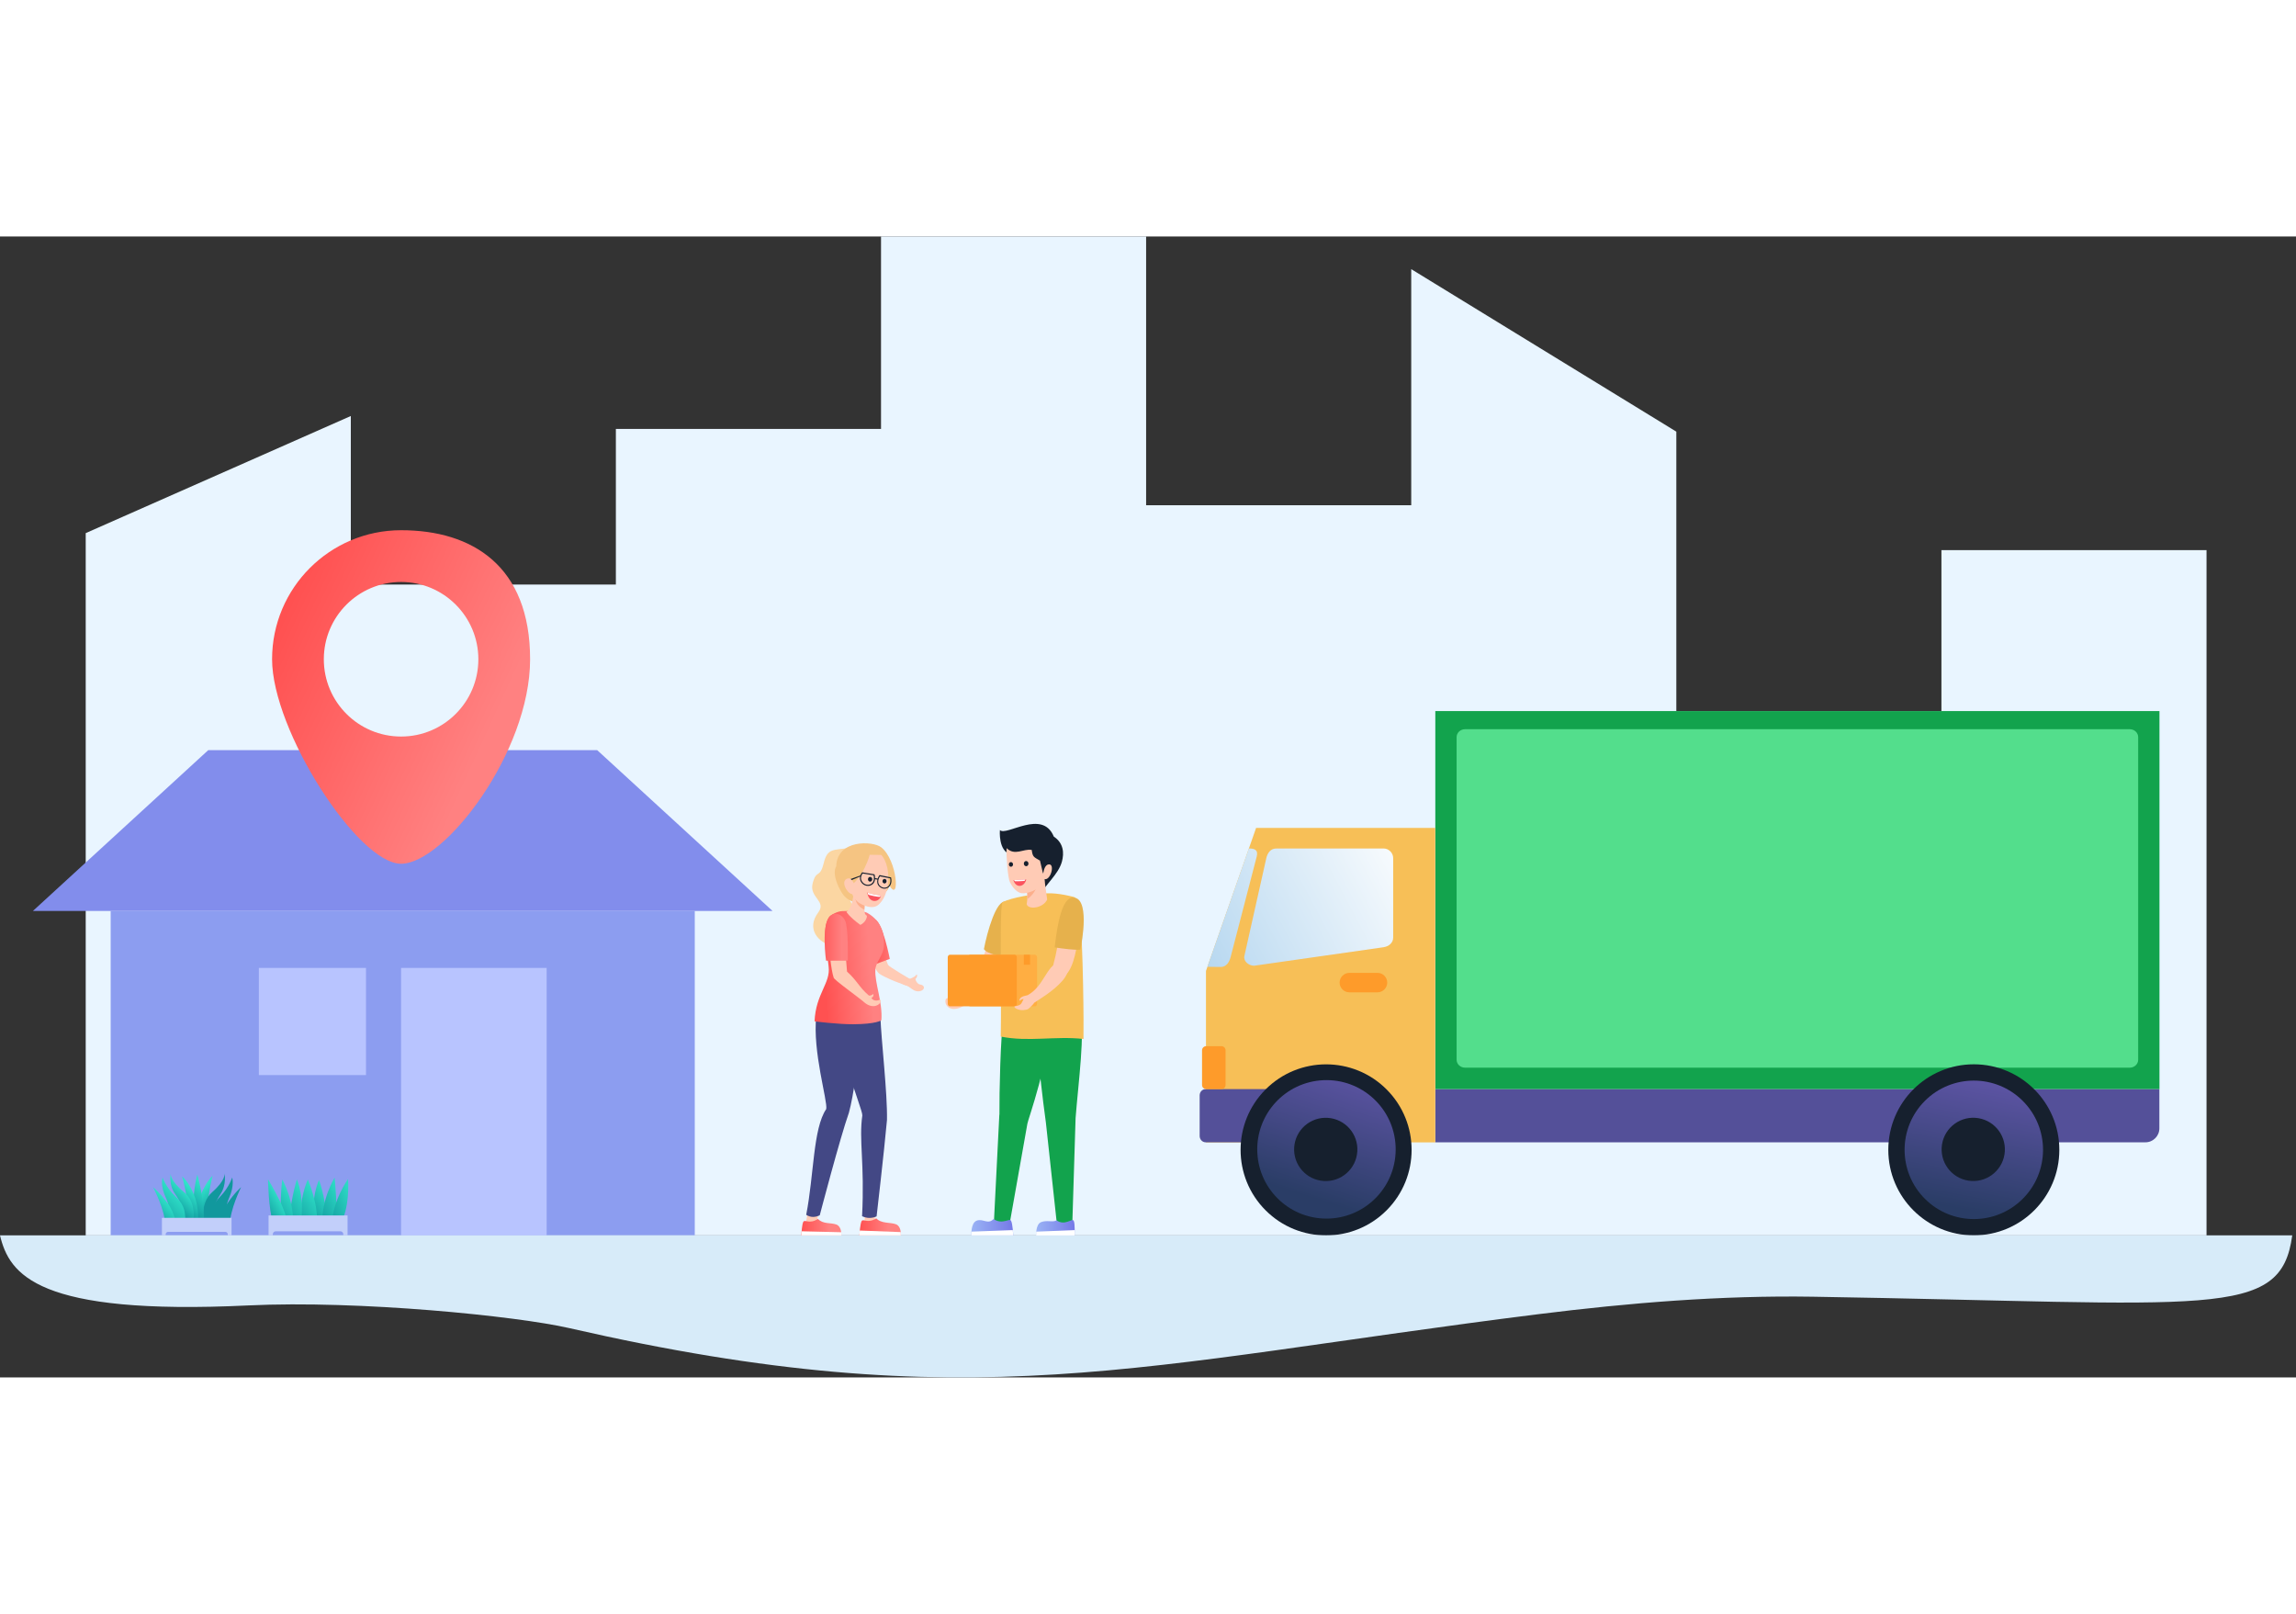 <svg width="471" height="331" viewBox="0 0 471 234" fill="none" xmlns="http://www.w3.org/2000/svg">
<rect x="0" y="0" width="471" height="234" fill="#333333" stroke="none"/>
<path fill-rule="evenodd" clip-rule="evenodd" d="M71.967 71.382H126.339V39.473H180.732V0H235.115V55.114H289.498V6.697L343.881 40.027V97.335H398.264V64.329H452.646V204.868H398.264H343.881H289.498H235.115H180.732H126.339H71.967H17.584V60.84L71.967 36.819V71.382Z" fill="#E9F5FF"/>
<path d="M142.524 138.332H22.704V204.866H142.524V138.332Z" fill="url(#paint0_linear_1131_7814)"/>
<path fill-rule="evenodd" clip-rule="evenodd" d="M122.505 105.346L158.478 138.331H82.614H6.75L42.723 105.346H122.505Z" fill="url(#paint1_linear_1131_7814)"/>
<path d="M75.081 150.008H53.098V171.991H75.081V150.008Z" fill="#B8C4FF"/>
<path d="M112.14 150.008H82.279V204.861H112.14V150.008Z" fill="#B8C4FF"/>
<path fill-rule="evenodd" clip-rule="evenodd" d="M442.982 174.861H294.43V185.779H440.109C441.686 185.779 442.971 184.494 442.971 182.916V174.85L442.982 174.861Z" fill="#545099"/>
<path d="M442.992 97.335H294.44V174.861H442.992V97.335Z" fill="#12A34D"/>
<path fill-rule="evenodd" clip-rule="evenodd" d="M300.542 101.054H436.891C437.852 101.054 438.625 101.785 438.625 102.684V168.841C438.625 169.74 437.852 170.471 436.891 170.471H300.542C299.581 170.471 298.807 169.74 298.807 168.841V102.684C298.807 101.785 299.581 101.054 300.542 101.054Z" fill="#53DE8C"/>
<path fill-rule="evenodd" clip-rule="evenodd" d="M294.43 121.304H257.673L247.392 150.632V185.79H294.43V121.304Z" fill="#F7BF57"/>
<path fill-rule="evenodd" clip-rule="evenodd" d="M247.34 174.862H264.005C264.694 174.862 265.248 175.447 265.248 176.157V184.485C265.248 185.205 264.694 185.78 264.005 185.78H247.34C246.65 185.78 246.096 185.195 246.096 184.485V176.157C246.096 175.436 246.65 174.862 247.34 174.862Z" fill="#545099"/>
<path fill-rule="evenodd" clip-rule="evenodd" d="M283.794 125.525H261.758C260.661 125.525 260.003 126.454 259.763 127.52L255.27 147.57C255.03 148.636 256.169 149.566 257.266 149.566L283.804 145.773C284.891 145.616 285.8 144.875 285.8 143.778V127.51C285.8 126.413 284.901 125.514 283.804 125.514L283.794 125.525ZM256.189 125.525L247.685 149.785L250.443 149.817C251.53 149.817 252.156 148.887 252.439 147.821L257.798 127.186C258.175 125.754 257.276 125.514 256.2 125.514L256.189 125.525Z" fill="url(#paint2_linear_1131_7814)"/>
<path fill-rule="evenodd" clip-rule="evenodd" d="M282.581 151.028H276.804C275.707 151.028 274.808 151.927 274.808 153.024C274.808 154.121 275.707 155.02 276.804 155.02H282.581C283.679 155.02 284.577 154.121 284.577 153.024C284.577 151.927 283.679 151.028 282.581 151.028ZM250.579 166.063H247.423C246.964 166.063 246.587 166.439 246.587 166.899V174.025C246.587 174.484 246.964 174.861 247.423 174.861H250.579C251.038 174.861 251.415 174.484 251.415 174.025V166.899C251.415 166.439 251.038 166.063 250.579 166.063Z" fill="#FE9B2A"/>
<path d="M284.439 199.735C291.29 192.884 291.29 181.776 284.439 174.926C277.589 168.075 266.481 168.075 259.63 174.926C252.78 181.776 252.78 192.884 259.63 199.734C266.481 206.585 277.589 206.585 284.439 199.735Z" fill="#16202E"/>
<path d="M272.704 201.411C280.539 201.083 286.624 194.465 286.296 186.63C285.968 178.795 279.35 172.709 271.515 173.038C263.68 173.366 257.594 179.984 257.923 187.819C258.251 195.654 264.869 201.739 272.704 201.411Z" fill="url(#paint3_linear_1131_7814)"/>
<path d="M278.367 188.275C278.94 184.738 276.536 181.406 272.999 180.833C269.462 180.26 266.13 182.663 265.557 186.201C264.984 189.738 267.387 193.07 270.924 193.643C274.462 194.216 277.794 191.813 278.367 188.275Z" fill="#16202E"/>
<path d="M404.909 204.865C414.597 204.865 422.451 197.011 422.451 187.323C422.451 177.634 414.597 169.78 404.909 169.78C395.22 169.78 387.366 177.634 387.366 187.323C387.366 197.011 395.22 204.865 404.909 204.865Z" fill="#16202E"/>
<path d="M414.948 197.363C420.493 191.818 420.493 182.828 414.948 177.283C409.402 171.737 400.412 171.737 394.867 177.282C389.322 182.828 389.322 191.818 394.867 197.363C400.412 202.908 409.402 202.908 414.948 197.363Z" fill="url(#paint4_linear_1131_7814)"/>
<path d="M411.197 188.268C411.769 184.731 409.366 181.399 405.829 180.826C402.292 180.253 398.96 182.656 398.387 186.193C397.814 189.731 400.217 193.063 403.754 193.636C407.292 194.208 410.624 191.805 411.197 188.268Z" fill="#16202E"/>
<path fill-rule="evenodd" clip-rule="evenodd" d="M470.231 204.866H0C1.922 212.88 7.575 221.312 50.956 219.232C73.68 218.146 105.997 221.416 116.717 223.871C199.372 242.793 233.747 231.269 315.483 221.04C334.342 218.679 353.096 217.153 371.861 217.446C453.806 218.783 467.88 222.262 470.231 204.866Z" fill="#D7EBF9"/>
<path d="M205.004 180.109L203.896 202.04L205.599 202.666L207.177 202.134L210.761 181.948C210.729 181.592 215.744 167.655 214.794 162.159L205.84 160.602C205.244 163.841 204.983 175.815 205.025 180.109H205.004Z" fill="#12A34D"/>
<path d="M212.432 160.937C212.704 167.363 213.968 177.529 214.553 181.729L216.81 202.552L217.939 203.012L219.976 202.437L220.645 180.82C221.167 173.987 222.734 162.118 221.418 160.634L212.432 160.937Z" fill="#12A34D"/>
<path d="M204.972 138.629C203.802 141.816 201.556 148.231 201.556 148.231C198.912 151.449 198.641 154.144 196.447 155.921C195.935 155.597 195.674 156.234 195.162 156.224C194.618 156.224 194.075 156.004 193.96 156.642C193.741 157.874 195.256 159.431 198.045 157.571C197.993 157.425 201.786 154.333 204.711 150.623C205.672 148.962 206.958 144.532 208.389 141.011L204.962 138.629H204.972Z" fill="#FFCBB5"/>
<path d="M206.289 136.414C204.366 136.027 202.507 142.62 201.838 146.162C202.538 147.175 205.672 147.854 206.644 147.52C208.138 144.584 210.353 138.514 206.299 136.414H206.289Z" fill="#E6B14C"/>
<path d="M205.286 164.091C210.98 165.24 216.403 163.945 222.264 164.582C222.337 162.179 222.222 145.619 221.512 138.441C221.313 136.414 220.561 135.578 220.373 135.484C220.373 135.484 217.207 134.585 214.626 134.711C212.014 134.836 207.626 135.557 205.683 136.508C204.972 137.511 205.484 154.009 205.296 164.081L205.286 164.091Z" fill="#F7BF57"/>
<path fill-rule="evenodd" clip-rule="evenodd" d="M203.802 201.513C205.714 202.746 207.041 201.273 207.396 201.848C207.741 202.422 207.856 204.867 207.856 204.867H199.278C199.278 204.867 199.09 202.307 200.375 201.837C201.65 201.367 202.684 202.725 203.813 201.513H203.802Z" fill="url(#paint5_linear_1131_7814)"/>
<path fill-rule="evenodd" clip-rule="evenodd" d="M207.762 203.771C207.825 204.377 207.856 204.879 207.856 204.879H199.278C199.278 204.879 199.247 204.534 199.299 204.095L207.773 203.781L207.762 203.771Z" fill="white"/>
<path fill-rule="evenodd" clip-rule="evenodd" d="M216.727 201.77C218.471 203.002 219.924 201.278 220.248 201.853C220.571 202.428 220.436 204.873 220.436 204.873H212.568C212.568 204.873 212.401 202.626 213.571 202.146C214.741 201.675 216.089 202.261 216.727 201.77Z" fill="url(#paint6_linear_1131_7814)"/>
<path fill-rule="evenodd" clip-rule="evenodd" d="M220.457 203.775C220.509 204.381 220.425 204.882 220.425 204.882H212.558C212.558 204.882 212.526 204.538 212.568 204.099L220.446 203.785L220.457 203.775Z" fill="white"/>
<path fill-rule="evenodd" clip-rule="evenodd" d="M207.417 126.759C204.722 126.153 205.119 121.744 205.119 121.744C206.446 123.071 213.832 117.346 216.173 123.071C218.2 124.419 218.315 126.456 217.845 128.201C217.103 130.907 214.386 132.892 213.279 135.275C213.206 135.431 213.007 133.101 212.871 132.736C212.568 131.91 212.192 130.353 210.468 129.277L207.417 126.77V126.759Z" fill="#16202E"/>
<path d="M214.261 130.333C214.198 131.911 214.449 133.311 214.815 135.996C214 137.772 210.928 138.159 210.604 136.926C210.886 135.505 210.677 134.533 210.667 133.729L214.261 130.333Z" fill="#FFCBB5"/>
<path d="M210.74 135.87C210.792 135.703 210.708 134.501 210.708 134.48V134.365L212.213 132.621C212.297 132.767 212.464 133.216 212.485 133.561C212.516 134.188 211.44 135.494 210.74 135.87Z" fill="#FCAF8C"/>
<path d="M214.125 131.744C214.01 132.151 213.947 132.548 213.738 132.841C212.955 133.927 210.928 134.847 209.59 134.69C208.452 134.565 207.522 133.154 207.156 132.391C206.749 131.545 206.372 126.885 206.498 125.443C208.18 127.126 210.008 125.485 211.649 125.819C211.837 127.293 212.077 127.261 213.341 128.003L213.885 130.323L214 130.709C214.125 129.727 214.47 128.923 215.024 128.797C216.591 128.421 215.473 132.433 214.115 131.744H214.125Z" fill="#FFCBB5"/>
<path fill-rule="evenodd" clip-rule="evenodd" d="M210.479 128.087C210.217 128.098 210.019 128.348 210.029 128.641C210.04 128.934 210.27 129.163 210.531 129.153C210.792 129.143 210.991 128.892 210.98 128.599C210.97 128.307 210.74 128.077 210.479 128.087Z" fill="#16202E"/>
<path fill-rule="evenodd" clip-rule="evenodd" d="M207.365 128.305C207.125 128.316 206.947 128.545 206.958 128.807C206.968 129.068 207.177 129.277 207.407 129.266C207.637 129.256 207.825 129.026 207.814 128.765C207.804 128.493 207.595 128.295 207.365 128.305Z" fill="#16202E"/>
<path fill-rule="evenodd" clip-rule="evenodd" d="M207.887 132.004C209.382 131.889 210.531 131.879 210.531 131.879C210.102 133.498 208.389 133.707 207.887 132.004Z" fill="#FB535E"/>
<path fill-rule="evenodd" clip-rule="evenodd" d="M208.013 131.994C209.078 131.91 209.956 131.889 210.332 131.879L210.207 132.14C210.176 132.203 208.326 132.276 208.211 132.234C208.159 132.213 208.086 132.109 208.013 131.994Z" fill="white"/>
<path d="M217.803 140.709C217.855 140.615 217.239 144.189 216.518 147.574C216.413 148.065 215.922 149.81 215.943 150.196C216.068 152.411 218.409 151.732 218.733 151.366C220.467 149.392 220.76 146.059 221.554 142.109L217.803 140.72V140.709Z" fill="#FFCBB5"/>
<path d="M221.616 146.257C220.728 146.403 218.148 146.079 216.35 145.807C216.57 144.303 217.28 136.111 219.84 135.599C223.727 135.077 221.972 144.804 221.616 146.246V146.257Z" fill="#E6B14C"/>
<path fill-rule="evenodd" clip-rule="evenodd" d="M199.028 147.312H212.297C212.547 147.312 212.746 147.552 212.746 147.844V157.352C212.746 157.645 212.547 157.885 212.297 157.885H199.028C198.777 157.885 198.578 157.645 198.578 157.352V147.844C198.578 147.552 198.777 147.312 199.028 147.312Z" fill="#FFAE42"/>
<path fill-rule="evenodd" clip-rule="evenodd" d="M194.869 147.312H208.138C208.389 147.312 208.588 147.552 208.588 147.844V157.352C208.588 157.645 208.389 157.885 208.138 157.885H194.869C194.618 157.885 194.42 157.645 194.42 157.352V147.844C194.42 147.552 194.618 147.312 194.869 147.312Z" fill="#FE9B2A"/>
<path d="M211.304 147.312H210.029V149.359H211.304V147.312Z" fill="#FE9B2A"/>
<path d="M212.129 157.185C212.046 157.405 211.597 157.812 211.158 158.241C210.813 158.585 210.51 158.585 209.956 158.658C209.12 158.763 207.898 158.261 208.138 157.885C208.128 157.885 209.235 157.791 209.538 157.258C209.695 156.987 209.852 156.663 209.988 156.402C209.476 156.381 209.173 156.83 209.12 156.726C209.099 156.694 209.141 156.443 209.225 156.329C209.601 155.785 210.259 155.764 210.834 155.597C214.23 153.685 214.616 149.558 217.207 148.9C219.328 149.192 219.61 150.728 217.928 152.661C216.016 154.855 212.944 156.611 212.129 157.175V157.185Z" fill="#FFCBB5"/>
<path fill-rule="evenodd" clip-rule="evenodd" d="M174.286 125.412C170.786 125.882 169.731 125.453 168.958 128.588C168.184 131.722 167.474 129.737 166.711 132.652C165.948 135.567 169.605 136.299 167.871 138.608C162.678 145.545 178.539 149.557 174.349 140.405C173.638 138.848 175.571 138.242 174.913 137.155C173.92 135.525 172.155 131.827 173.68 130.249C177.107 126.676 172.865 130.918 174.276 125.412H174.286Z" fill="#FBD6A2"/>
<path d="M171.559 129.133C170.723 130.522 171.653 132.988 172.813 134.775C173.973 136.572 176.867 137.481 179.343 136.07C181.819 134.66 182.436 133.824 182.404 133.04C184.682 136.927 184.128 127.827 180.743 125.256C179.019 123.94 171.716 123.637 171.549 129.143L171.559 129.133Z" fill="#F5C482"/>
<path d="M177.379 202.54L179.395 202.697L179.719 197.295L177.389 196.512L177.379 202.54Z" fill="#FFCBB5"/>
<path d="M165.196 203.115L167.296 203.314L168.31 198.205L166.001 198.257L165.196 203.115Z" fill="#FFCBB5"/>
<path fill-rule="evenodd" clip-rule="evenodd" d="M167.798 201.487C166.032 202.647 165.123 201.539 164.799 202.072C164.538 202.521 164.413 204.297 164.371 204.872H172.594C172.604 204.485 172.594 203.012 171.559 202.636C170.358 202.208 168.853 202.605 167.787 201.487H167.798Z" fill="url(#paint7_linear_1131_7814)"/>
<path fill-rule="evenodd" clip-rule="evenodd" d="M164.444 204.024L164.381 204.871H172.604C172.604 204.745 172.604 204.505 172.573 204.223L164.434 204.024H164.444Z" fill="white"/>
<path d="M179.019 153.906C179.04 153.874 180.482 156.747 180.597 159.871C180.785 165.064 182.06 175.596 181.955 181.207C181.349 187.883 179.824 200.975 179.824 200.975C178.821 201.403 177.838 201.393 176.846 200.933C177.4 189.941 176.156 185.334 176.898 180.266C177.003 178.835 169.94 162.985 171.935 154.647L179.019 153.906Z" fill="url(#paint8_linear_1131_7814)"/>
<path d="M177.191 154.909C177.191 154.909 176.135 172.388 174.15 179.692C172.343 184.78 168.163 200.745 168.163 200.745C167.328 201.131 166.398 201.288 165.384 200.651C166.993 192.449 166.774 182.972 169.49 178.96C169.835 177.351 166.638 167.164 167.453 159.851C167.725 157.427 168.905 156.047 169.699 154.417L177.191 154.898V154.909Z" fill="url(#paint9_linear_1131_7814)"/>
<path fill-rule="evenodd" clip-rule="evenodd" d="M180.043 143.404C180.043 143.404 181.955 148.983 182.175 149.39C182.404 149.798 186.793 152.358 186.793 152.358C186.793 152.358 186.688 153.685 186.343 153.726C186.009 153.768 181.266 151.961 180.283 151.114C179.301 150.268 176.804 144.563 176.804 144.563L180.033 143.393L180.043 143.404Z" fill="#FFCBB5"/>
<path d="M179.458 140.05C181.088 140.636 182.53 148.158 182.53 148.158L178.257 149.746C178.257 149.746 176.47 144.042 177.024 142.777C177.609 141.44 178.11 138.985 179.448 140.061L179.458 140.05Z" fill="url(#paint10_linear_1131_7814)"/>
<path d="M179.573 150.342C179.395 153.058 181.098 157.039 180.806 160.748C180.806 160.748 179.782 161.542 175.028 161.563C171.831 161.584 167.098 160.968 167.098 160.968C167.328 155.305 170.431 153.132 169.981 149.736C169.867 147.845 168.341 141.962 170.086 139.58C170.41 139.152 171.789 138.368 172.823 138.358C174.098 138.347 176.867 138.149 177.943 138.744C180.983 140.468 181.548 143.436 181.318 145.703C181.13 147.49 179.667 148.837 179.573 150.331V150.342Z" fill="url(#paint11_linear_1131_7814)"/>
<path d="M175.164 133.5C175.143 135.026 174.871 137.763 173.638 138.526C173.638 138.526 174.234 139.55 176.491 141.19C177.525 140.709 177.901 139.675 177.828 139.299C177.024 138.912 177.389 137.23 177.452 136.457L175.164 133.49V133.5Z" fill="#FFCBB5"/>
<path d="M177.327 138.076C177.327 137.543 177.41 136.958 177.452 136.561L175.404 134.711C175.321 136.78 176.188 137.449 177.327 138.086V138.076Z" fill="#FCAF8C"/>
<path d="M173.691 131.879C174.798 134.857 174.944 136.225 177.159 137.155C178.298 137.636 179.416 137.73 180.179 137.082C183.428 134.303 182.76 125.829 178.664 125.871C175.216 125.913 173.262 129.486 173.691 131.879Z" fill="#FFCBB5"/>
<path d="M173.847 133.689C177.222 131.537 178.413 126.804 178.413 126.804L180.858 126.846C180.858 126.846 179.489 124.495 176.888 124.933C174.297 125.372 172.677 125.989 171.935 129.228C171.193 132.467 173.847 133.689 173.847 133.689Z" fill="#F5C482"/>
<path fill-rule="evenodd" clip-rule="evenodd" d="M179.761 201.372C177.974 202.511 177.086 201.383 176.762 201.926C176.459 202.427 176.313 204.611 176.292 204.872H184.797C184.818 204.559 184.86 202.981 183.784 202.584C182.592 202.135 180.806 202.5 179.761 201.372Z" fill="url(#paint12_linear_1131_7814)"/>
<path fill-rule="evenodd" clip-rule="evenodd" d="M176.376 203.869C176.324 204.349 176.292 204.767 176.282 204.872H184.787C184.787 204.757 184.807 204.506 184.776 204.193L176.376 203.869Z" fill="white"/>
<path fill-rule="evenodd" clip-rule="evenodd" d="M178.518 131.358C178.758 131.358 178.946 131.587 178.925 131.859C178.925 132.12 178.706 132.329 178.476 132.319C178.246 132.319 178.048 132.089 178.058 131.817C178.058 131.546 178.277 131.337 178.518 131.347V131.358Z" fill="#16202E"/>
<path fill-rule="evenodd" clip-rule="evenodd" d="M181.475 131.756C181.704 131.756 181.882 131.986 181.872 132.237C181.872 132.488 181.663 132.697 181.433 132.686C181.203 132.686 181.025 132.456 181.036 132.206C181.036 131.944 181.245 131.746 181.475 131.756Z" fill="#16202E"/>
<path fill-rule="evenodd" clip-rule="evenodd" d="M180.712 135.161C178.831 134.921 177.912 134.545 177.912 134.545C178.194 136.896 180.482 136.614 180.712 135.161Z" fill="#FB535E"/>
<path fill-rule="evenodd" clip-rule="evenodd" d="M180.701 135.164C179.186 134.965 178.288 134.683 178.006 134.589C178.027 134.746 178.058 134.902 178.1 134.965C178.204 135.09 180.325 135.529 180.482 135.425C180.565 135.372 180.649 135.258 180.701 135.174V135.164Z" fill="#FEFEFE"/>
<path d="M173.325 143.897C173.189 144.419 173.764 150.772 173.764 150.772C175.738 152.506 176.25 153.979 178.236 155.672C178.445 155.714 178.633 155.672 178.8 155.588C179.092 155.452 179.082 155.254 179.165 155.452C179.249 155.651 179.113 156.027 178.758 156.152C179.03 156.717 179.792 156.832 180.367 156.581C180.607 156.476 180.639 156.529 180.649 156.79C180.67 157.542 179.176 158.493 177.504 157.239C176.282 156.132 170.87 152.328 171.016 151.984C170.483 150.479 170.086 146.101 169.856 143.228L173.325 143.897Z" fill="#FFCBB5"/>
<path d="M170.305 139.352C168.404 141.169 169.459 148.535 169.459 148.535H173.921C173.921 148.535 174.088 141.713 173.346 140.26C172.709 139.028 171.392 138.463 170.305 139.352Z" fill="url(#paint13_linear_1131_7814)"/>
<path d="M176.93 130.418L179.374 130.815L179.406 130.867C179.406 130.867 179.51 131.191 179.51 131.599L180.054 131.693C180.179 131.306 180.388 131.024 180.388 131.024L180.43 130.982H180.492L182.801 131.453V131.515C182.927 132.048 182.885 132.518 182.728 132.873C182.603 133.166 182.404 133.396 182.164 133.542C181.924 133.699 181.652 133.772 181.37 133.762C181.067 133.741 180.754 133.626 180.471 133.396C179.928 132.947 179.886 132.382 180.001 131.902L179.5 131.818C179.458 132.299 179.249 132.832 178.58 133.093C178.194 133.239 177.776 133.208 177.421 133.062C177.149 132.947 176.909 132.759 176.731 132.518C176.553 132.288 176.438 131.996 176.407 131.682C176.407 131.557 176.407 131.411 176.428 131.275L174.359 132.142L174.14 131.912L176.48 131.066C176.553 130.867 176.658 130.658 176.815 130.46L176.856 130.408H176.919V130.418H176.93ZM182.603 131.641L180.503 131.233C180.357 131.463 179.74 132.539 180.607 133.239C180.848 133.438 181.119 133.542 181.38 133.563C181.61 133.563 181.851 133.511 182.049 133.385C182.248 133.26 182.415 133.062 182.519 132.811C182.645 132.508 182.697 132.121 182.613 131.651L182.603 131.641ZM179.218 131.014L176.961 130.648C176.7 130.993 176.606 131.358 176.627 131.672C176.647 131.933 176.752 132.184 176.898 132.382C177.055 132.591 177.264 132.759 177.494 132.853C177.797 132.978 178.152 133.009 178.486 132.884C179.521 132.476 179.27 131.264 179.207 131.003L179.218 131.014Z" fill="#16202E"/>
<path d="M175.342 134.429C175.749 133.269 174.777 131.535 174.035 131.649C171.758 132.026 174.694 136.236 175.342 134.429Z" fill="#FFCBB5"/>
<path fill-rule="evenodd" clip-rule="evenodd" d="M185.403 152.222L186.04 152.337C186.04 152.337 186.667 152.285 187.117 152.055C187.493 151.857 187.775 151.721 187.911 151.491C188.057 151.261 188.182 151.418 188.13 151.679C188.078 151.951 187.994 152.097 187.827 152.222C187.67 152.348 188.172 153.34 188.684 153.403C189.175 153.455 189.426 153.654 189.509 153.894C189.729 154.531 188.6 155.137 187.535 154.625C186.97 154.354 186.626 153.904 185.926 153.612C185.727 153.528 185.518 153.486 185.267 153.413L185.393 152.233L185.403 152.222Z" fill="#FFCBB5"/>
<path fill-rule="evenodd" clip-rule="evenodd" d="M42.482 202.805C42.211 197.843 43.611 192.629 43.611 192.629C43.611 192.629 40.445 195.575 40.069 201.855" fill="url(#paint14_linear_1131_7814)"/>
<path fill-rule="evenodd" clip-rule="evenodd" d="M43.788 202.47C43.788 202.47 42.764 200.161 45.272 196.327C46.515 194.425 46.077 192.158 46.077 192.158C46.077 192.158 46.327 193.547 43.538 195.992C40.758 198.437 41.918 202.815 41.918 202.815" fill="url(#paint15_linear_1131_7814)"/>
<path fill-rule="evenodd" clip-rule="evenodd" d="M43.339 203.213C43.182 200.225 43.339 198.773 45.168 196.903C46.996 195.032 47.623 193.005 47.623 193.005C47.623 193.005 48.145 194.573 47.027 197.112C45.909 199.64 46.108 202.942 45.951 203.213" fill="url(#paint16_linear_1131_7814)"/>
<path fill-rule="evenodd" clip-rule="evenodd" d="M47.132 202.848C47.163 199.495 49.462 194.981 49.462 194.981C49.462 194.981 48.166 196.068 46.651 198.303C45.136 200.539 45.011 203.078 45.011 203.078" fill="url(#paint17_linear_1131_7814)"/>
<path fill-rule="evenodd" clip-rule="evenodd" d="M39.755 202.807C39.212 196.538 40.476 192.39 40.476 192.39C40.476 192.39 42.273 198.596 41.678 202.807" fill="url(#paint18_linear_1131_7814)"/>
<path fill-rule="evenodd" clip-rule="evenodd" d="M38.711 202.617C38.846 197.717 37.352 192.764 37.352 192.764C37.352 192.764 39.108 194.258 40.069 197.309C41.03 200.36 40.476 203.066 40.476 203.066" fill="url(#paint19_linear_1131_7814)"/>
<path fill-rule="evenodd" clip-rule="evenodd" d="M37.488 202.47C37.488 202.47 38.596 200.161 35.89 196.327C34.552 194.425 35.022 192.158 35.022 192.158C35.022 192.158 34.761 193.547 37.749 195.992C40.737 198.437 39.484 202.815 39.484 202.815" fill="url(#paint20_linear_1131_7814)"/>
<path fill-rule="evenodd" clip-rule="evenodd" d="M37.969 203.213C38.136 200.225 37.969 198.773 36.005 196.903C34.04 195.032 33.361 193.005 33.361 193.005C33.361 193.005 32.797 194.573 34.009 197.112C35.211 199.64 34.991 202.942 35.158 203.213" fill="url(#paint21_linear_1131_7814)"/>
<path fill-rule="evenodd" clip-rule="evenodd" d="M33.894 202.848C33.863 199.495 31.386 194.981 31.386 194.981C31.386 194.981 32.776 196.068 34.406 198.303C36.036 200.539 36.172 203.078 36.172 203.078" fill="url(#paint22_linear_1131_7814)"/>
<path fill-rule="evenodd" clip-rule="evenodd" d="M33.204 201.266H47.498V204.87H46.724V204.64C46.724 204.369 46.495 204.139 46.223 204.139H34.489C34.218 204.139 33.988 204.369 33.988 204.64V204.87H33.215V201.266H33.204Z" fill="url(#paint23_linear_1131_7814)"/>
<path fill-rule="evenodd" clip-rule="evenodd" d="M66.712 202.82C67.485 199.215 65.448 193.49 65.448 193.49C65.448 193.49 63.598 197.418 64.674 201.911" fill="url(#paint24_linear_1131_7814)"/>
<path fill-rule="evenodd" clip-rule="evenodd" d="M68.937 202.987C69.334 199.946 68.645 192.998 68.645 192.998C68.645 192.998 65.845 197.668 66.179 202.37" fill="url(#paint25_linear_1131_7814)"/>
<path fill-rule="evenodd" clip-rule="evenodd" d="M69.564 203.008C71.905 199.445 71.403 193.301 71.403 193.301C71.403 193.301 68.101 197.919 68.185 202.496" fill="url(#paint26_linear_1131_7814)"/>
<path fill-rule="evenodd" clip-rule="evenodd" d="M61.77 203.288C61.08 197.709 63.16 193.404 63.16 193.404C63.16 193.404 65.51 198.879 64.967 202.964" fill="url(#paint27_linear_1131_7814)"/>
<path fill-rule="evenodd" clip-rule="evenodd" d="M59.44 203.322C59.095 199.299 60.903 193.375 60.903 193.375C60.903 193.375 62.637 197.251 61.634 202.872" fill="url(#paint28_linear_1131_7814)"/>
<path fill-rule="evenodd" clip-rule="evenodd" d="M58.123 203.738C57.047 200.634 57.894 193.404 57.894 193.404C57.894 193.404 60.432 197.625 60.13 203.288" fill="url(#paint29_linear_1131_7814)"/>
<path fill-rule="evenodd" clip-rule="evenodd" d="M56.002 202.265C55.083 199.496 54.979 193.363 54.979 193.363C54.979 193.363 56.076 195.119 57.319 197.616C58.562 200.113 58.98 202.182 58.98 202.182" fill="url(#paint30_linear_1131_7814)"/>
<path fill-rule="evenodd" clip-rule="evenodd" d="M55.093 200.782H71.298V204.867H70.421V204.606C70.421 204.293 70.159 204.032 69.846 204.032H56.545C56.232 204.032 55.971 204.293 55.971 204.606V204.867H55.093V200.782Z" fill="url(#paint31_linear_1131_7814)"/>
<path d="M82.279 60.243C67.662 60.243 55.814 72.091 55.814 86.708C55.814 101.325 73.409 128.647 82.279 128.647C91.15 128.647 108.745 105.839 108.745 86.708C108.745 67.578 96.896 60.243 82.279 60.243ZM82.279 102.558C73.524 102.558 66.429 95.464 66.429 86.708C66.429 77.953 73.524 70.859 82.279 70.859C91.035 70.859 98.129 77.953 98.129 86.708C98.129 95.464 91.035 102.558 82.279 102.558Z" fill="url(#paint32_linear_1131_7814)"/>
<defs>
<linearGradient id="paint0_linear_1131_7814" x1="21.429" y1="-21.776" x2="21.429" y2="-21.776" gradientUnits="userSpaceOnUse">
<stop stop-color="#9AB3F5"/>
<stop offset="1" stop-color="#7D86EA"/>
</linearGradient>
<linearGradient id="paint1_linear_1131_7814" x1="21.429" y1="-21.777" x2="21.429" y2="-21.777" gradientUnits="userSpaceOnUse">
<stop stop-color="#7D86EA"/>
<stop offset="1" stop-color="#8693ED"/>
</linearGradient>
<linearGradient id="paint2_linear_1131_7814" x1="291.118" y1="124.553" x2="214.324" y2="165.217" gradientUnits="userSpaceOnUse">
<stop stop-color="white"/>
<stop offset="1" stop-color="#83BBE5"/>
</linearGradient>
<linearGradient id="paint3_linear_1131_7814" x1="268.95" y1="197.125" x2="280.683" y2="159.815" gradientUnits="userSpaceOnUse">
<stop stop-color="#2A3D66"/>
<stop offset="0.7" stop-color="#5D54A4"/>
</linearGradient>
<linearGradient id="paint4_linear_1131_7814" x1="402.628" y1="199.495" x2="407.57" y2="173.082" gradientUnits="userSpaceOnUse">
<stop stop-color="#2A3D66"/>
<stop offset="1" stop-color="#5D54A4"/>
</linearGradient>
<linearGradient id="paint5_linear_1131_7814" x1="199.268" y1="203.195" x2="207.856" y2="203.195" gradientUnits="userSpaceOnUse">
<stop stop-color="#9AB3F5"/>
<stop offset="1" stop-color="#7579E7"/>
</linearGradient>
<linearGradient id="paint6_linear_1131_7814" x1="212.558" y1="203.305" x2="220.457" y2="203.305" gradientUnits="userSpaceOnUse">
<stop stop-color="#9AB3F5"/>
<stop offset="1" stop-color="#7579E7"/>
</linearGradient>
<linearGradient id="paint7_linear_1131_7814" x1="164.381" y1="203.179" x2="172.604" y2="203.179" gradientUnits="userSpaceOnUse">
<stop stop-color="#FF5151"/>
<stop offset="0.7" stop-color="#FF8181"/>
</linearGradient>
<linearGradient id="paint8_linear_1131_7814" x1="21.429" y1="-21.77" x2="21.429" y2="-21.77" gradientUnits="userSpaceOnUse">
<stop stop-color="#2A3D66"/>
<stop offset="1" stop-color="#5D54A4"/>
</linearGradient>
<linearGradient id="paint9_linear_1131_7814" x1="21.429" y1="-21.77" x2="21.429" y2="-21.77" gradientUnits="userSpaceOnUse">
<stop stop-color="#2A3D66"/>
<stop offset="1" stop-color="#5D54A4"/>
</linearGradient>
<linearGradient id="paint10_linear_1131_7814" x1="176.93" y1="144.773" x2="183.961" y2="144.773" gradientUnits="userSpaceOnUse">
<stop offset="0.3" stop-color="#FF5151"/>
<stop offset="1" stop-color="#FF8181"/>
</linearGradient>
<linearGradient id="paint11_linear_1131_7814" x1="168.947" y1="150.352" x2="182.613" y2="149.381" gradientUnits="userSpaceOnUse">
<stop stop-color="#FF5151"/>
<stop offset="0.7" stop-color="#FF8181"/>
</linearGradient>
<linearGradient id="paint12_linear_1131_7814" x1="176.282" y1="203.127" x2="184.787" y2="203.127" gradientUnits="userSpaceOnUse">
<stop stop-color="#FF5151"/>
<stop offset="0.7" stop-color="#FF8181"/>
</linearGradient>
<linearGradient id="paint13_linear_1131_7814" x1="167.902" y1="143.729" x2="172.677" y2="143.729" gradientUnits="userSpaceOnUse">
<stop stop-color="#FF5151"/>
<stop offset="1" stop-color="#FF8181"/>
</linearGradient>
<linearGradient id="paint14_linear_1131_7814" x1="44.039" y1="199.932" x2="40.633" y2="195.774" gradientUnits="userSpaceOnUse">
<stop stop-color="#11989D"/>
<stop offset="1" stop-color="#30E3CA"/>
</linearGradient>
<linearGradient id="paint15_linear_1131_7814" x1="29.038" y1="199.273" x2="26.112" y2="196.499" gradientUnits="userSpaceOnUse">
<stop stop-color="#11989D"/>
<stop offset="1" stop-color="#30E3CA"/>
</linearGradient>
<linearGradient id="paint16_linear_1131_7814" x1="32.667" y1="202.043" x2="27.223" y2="197.237" gradientUnits="userSpaceOnUse">
<stop stop-color="#11989D"/>
<stop offset="1" stop-color="#30E3CA"/>
</linearGradient>
<linearGradient id="paint17_linear_1131_7814" x1="33.231" y1="201.574" x2="29.727" y2="198.485" gradientUnits="userSpaceOnUse">
<stop stop-color="#11989D"/>
<stop offset="1" stop-color="#30E3CA"/>
</linearGradient>
<linearGradient id="paint18_linear_1131_7814" x1="38.815" y1="199.996" x2="42.974" y2="195.608" gradientUnits="userSpaceOnUse">
<stop stop-color="#11989D"/>
<stop offset="1" stop-color="#30E3CA"/>
</linearGradient>
<linearGradient id="paint19_linear_1131_7814" x1="37.217" y1="199.712" x2="40.424" y2="196.327" gradientUnits="userSpaceOnUse">
<stop stop-color="#11989D"/>
<stop offset="1" stop-color="#30E3CA"/>
</linearGradient>
<linearGradient id="paint20_linear_1131_7814" x1="35.576" y1="199.262" x2="38.564" y2="196.107" gradientUnits="userSpaceOnUse">
<stop stop-color="#11989D"/>
<stop offset="1" stop-color="#30E3CA"/>
</linearGradient>
<linearGradient id="paint21_linear_1131_7814" x1="31.658" y1="202.043" x2="37.227" y2="196.579" gradientUnits="userSpaceOnUse">
<stop stop-color="#11989D"/>
<stop offset="1" stop-color="#30E3CA"/>
</linearGradient>
<linearGradient id="paint22_linear_1131_7814" x1="31.157" y1="201.595" x2="34.751" y2="198.063" gradientUnits="userSpaceOnUse">
<stop stop-color="#11989D"/>
<stop offset="1" stop-color="#30E3CA"/>
</linearGradient>
<linearGradient id="paint23_linear_1131_7814" x1="21.429" y1="-21.772" x2="21.429" y2="-21.772" gradientUnits="userSpaceOnUse">
<stop stop-color="#E9EAFF"/>
<stop offset="1" stop-color="#9AB3F5"/>
</linearGradient>
<linearGradient id="paint24_linear_1131_7814" x1="62.689" y1="200.605" x2="68.195" y2="196.624" gradientUnits="userSpaceOnUse">
<stop stop-color="#11989D"/>
<stop offset="1" stop-color="#30E3CA"/>
</linearGradient>
<linearGradient id="paint25_linear_1131_7814" x1="64.195" y1="200.6" x2="71.354" y2="196.612" gradientUnits="userSpaceOnUse">
<stop stop-color="#11989D"/>
<stop offset="1" stop-color="#30E3CA"/>
</linearGradient>
<linearGradient id="paint26_linear_1131_7814" x1="66.031" y1="200.162" x2="73.507" y2="196.79" gradientUnits="userSpaceOnUse">
<stop stop-color="#11989D"/>
<stop offset="1" stop-color="#30E3CA"/>
</linearGradient>
<linearGradient id="paint27_linear_1131_7814" x1="59.283" y1="201.637" x2="66.127" y2="196.685" gradientUnits="userSpaceOnUse">
<stop stop-color="#11989D"/>
<stop offset="1" stop-color="#30E3CA"/>
</linearGradient>
<linearGradient id="paint28_linear_1131_7814" x1="56.734" y1="201.399" x2="63.682" y2="196.374" gradientUnits="userSpaceOnUse">
<stop stop-color="#11989D"/>
<stop offset="1" stop-color="#30E3CA"/>
</linearGradient>
<linearGradient id="paint29_linear_1131_7814" x1="55.146" y1="201.136" x2="60.955" y2="196.936" gradientUnits="userSpaceOnUse">
<stop stop-color="#11989D"/>
<stop offset="1" stop-color="#30E3CA"/>
</linearGradient>
<linearGradient id="paint30_linear_1131_7814" x1="53.759" y1="199.836" x2="57.801" y2="197.254" gradientUnits="userSpaceOnUse">
<stop stop-color="#11989D"/>
<stop offset="1" stop-color="#30E3CA"/>
</linearGradient>
<linearGradient id="paint31_linear_1131_7814" x1="21.429" y1="-21.775" x2="21.429" y2="-21.775" gradientUnits="userSpaceOnUse">
<stop stop-color="#E9EAFF"/>
<stop offset="1" stop-color="#9AB3F5"/>
</linearGradient>
<linearGradient id="paint32_linear_1131_7814" x1="56.556" y1="81.704" x2="100.355" y2="101.722" gradientUnits="userSpaceOnUse">
<stop stop-color="#FF5151"/>
<stop offset="1" stop-color="#FF8181"/>
</linearGradient>
</defs>
</svg>
